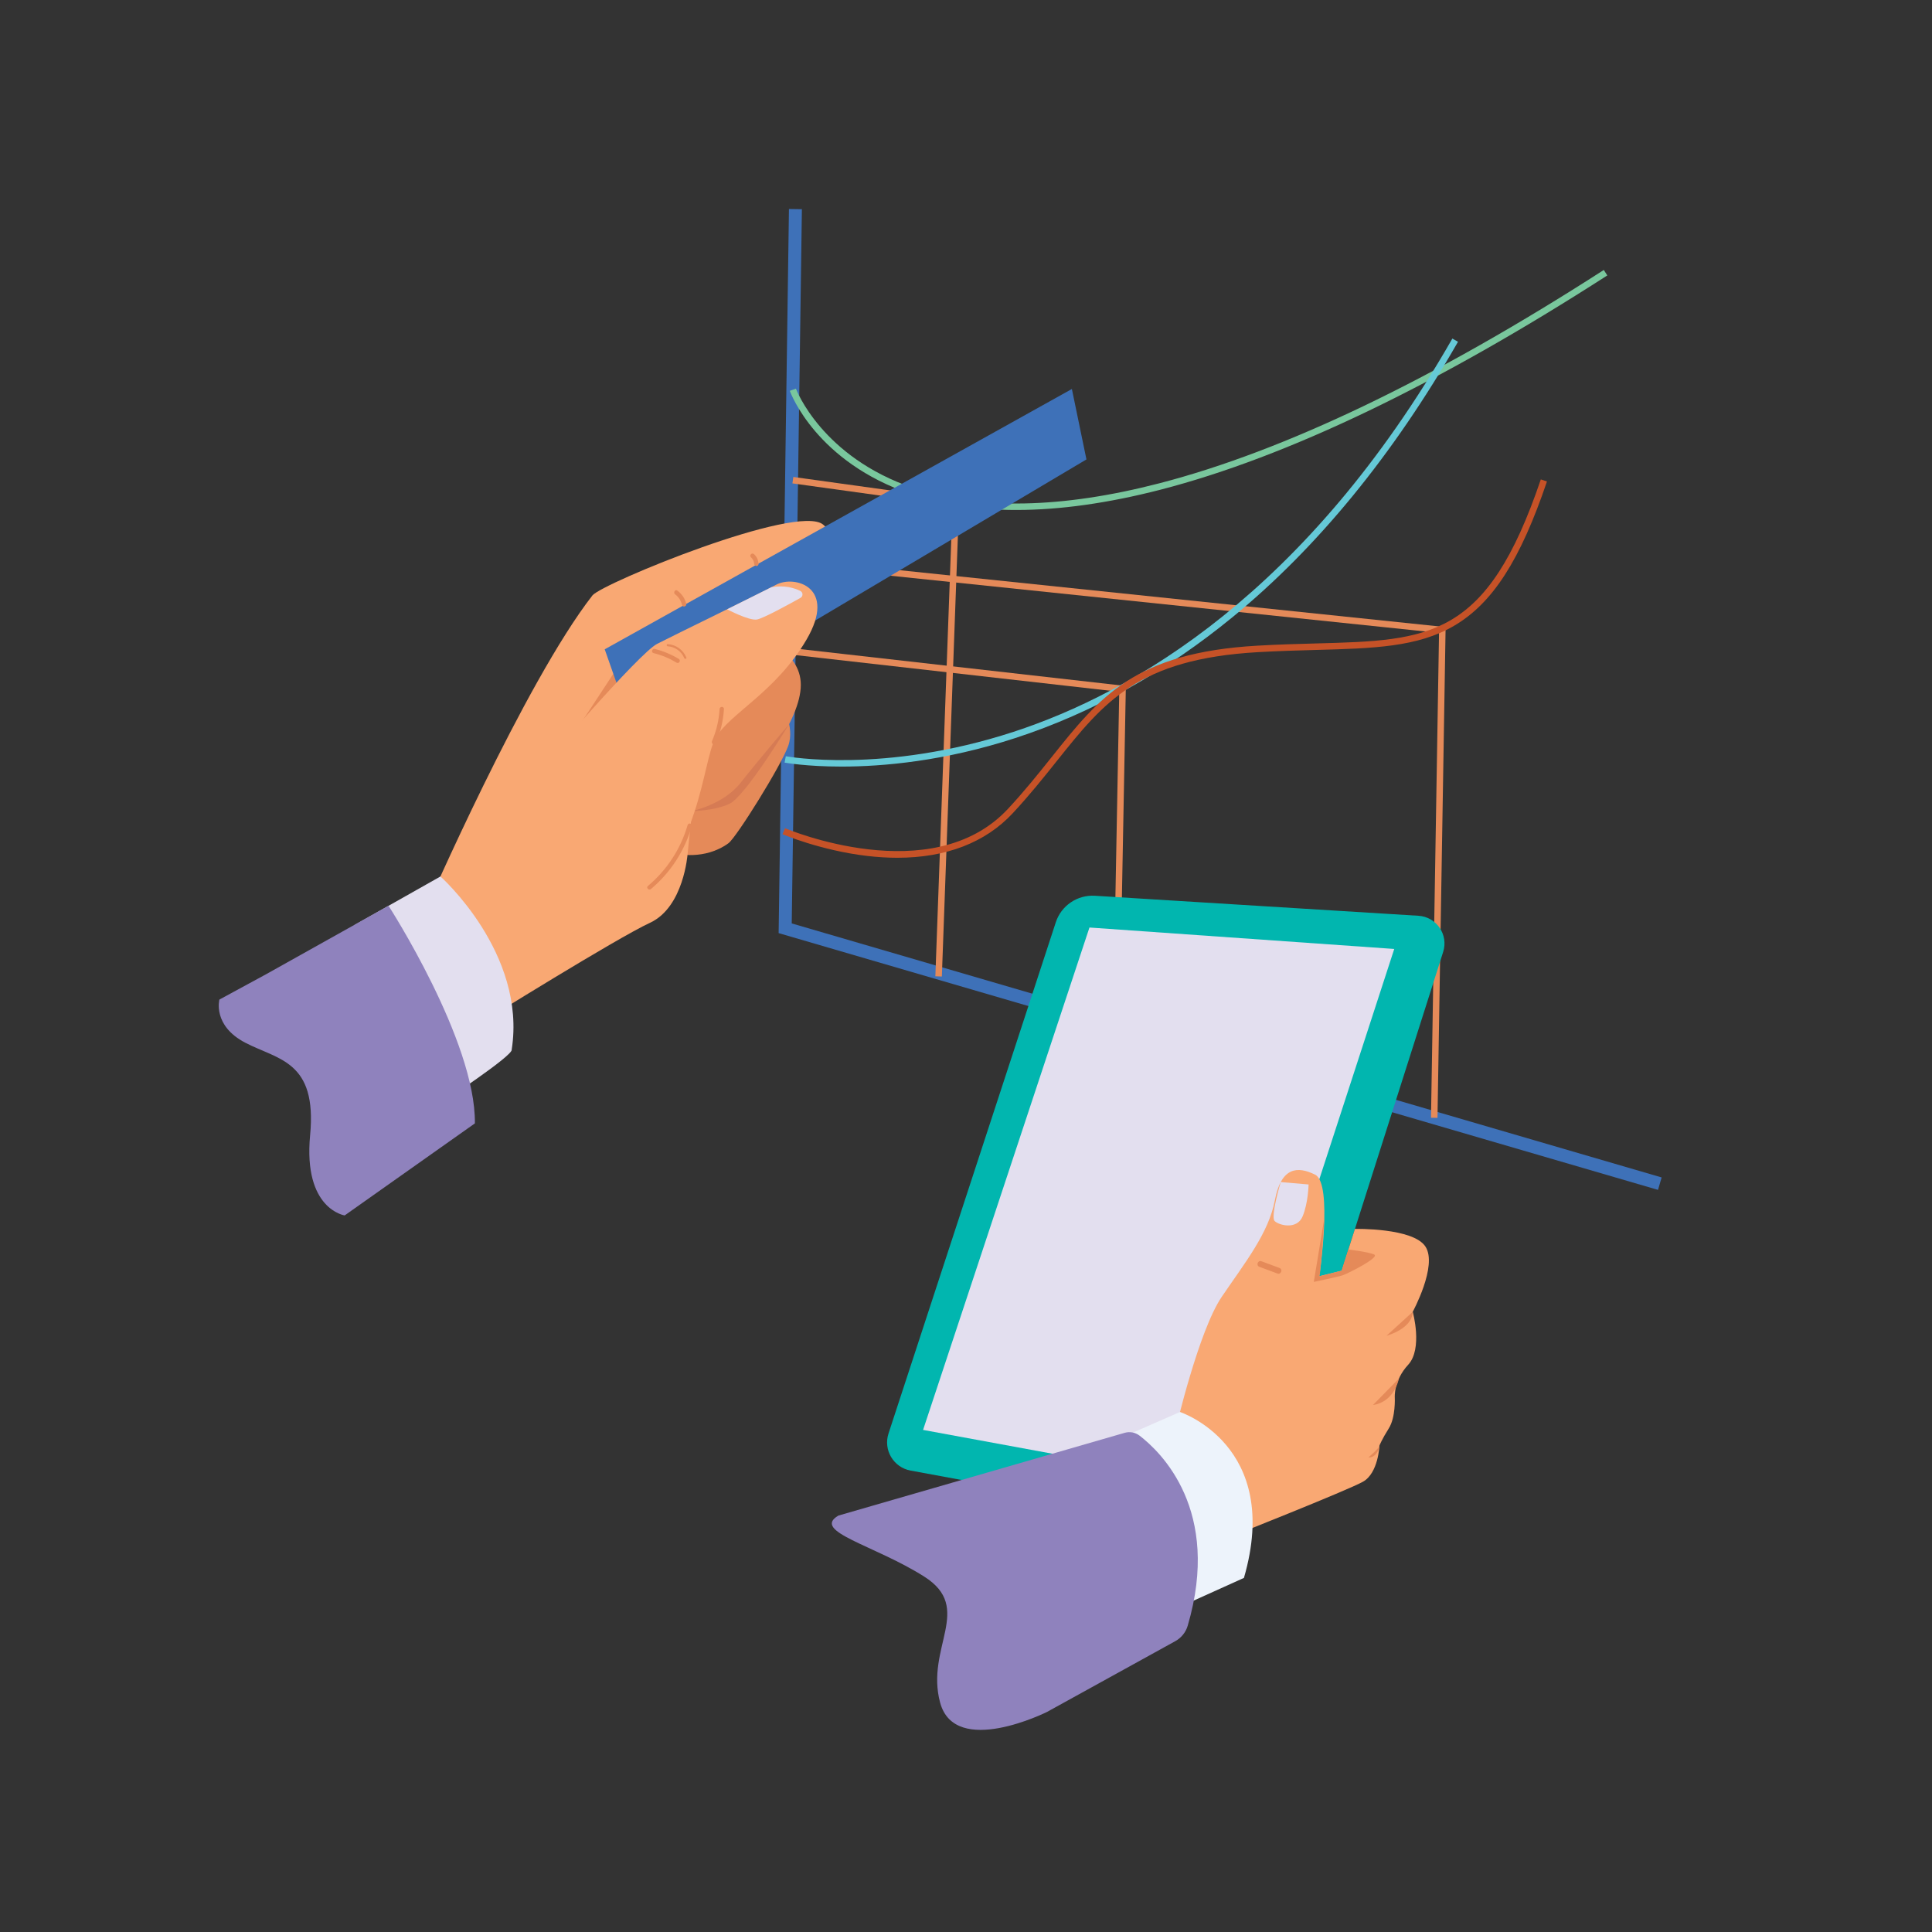 <svg width="500" height="500" viewBox="0 0 500 500" fill="none" xmlns="http://www.w3.org/2000/svg">
<rect x="0" y="0" width="500" height="500" fill="#333333" stroke="none"/>
<path d="M429.09 307.94L201.51 241.49L204.18 54.09L207.53 54.14L204.9 238.98L430.03 304.72L429.09 307.94Z" fill="#3E71B8"/>
<path d="M263 131.98C253.01 131.98 243.95 130.61 235.85 127.88C211.33 119.59 204.68 101.89 204.4 101.15L205.98 100.58C206.04 100.76 212.68 118.31 236.45 126.32C253.42 132.03 274.82 131.61 300.06 125.07C332.53 116.66 371.22 98.09 415.06 69.87L415.97 71.28C371.95 99.61 333.07 118.26 300.42 126.71C286.82 130.22 274.32 131.98 263 131.98Z" fill="#79C79D"/>
<path d="M372.02 289.3L370.34 289.27L372.42 163.79L204.47 146.29L204.64 144.63L374.12 162.29L374.11 163.05L372.02 289.3Z" fill="#E58A59"/>
<path d="M289.75 263.97L288.07 263.94L289.66 179.03L204.13 169.34L204.32 167.67L291.37 177.53L289.75 263.97Z" fill="#E58A59"/>
<path d="M243.75 252.72L242.07 252.66L246.51 130.84L205.08 125.1L205.31 123.44L248.24 129.39L243.75 252.72Z" fill="#E58A59"/>
<path d="M217.78 198.39C208.61 198.39 203.17 197.38 203.05 197.36L203.37 195.71C203.62 195.76 228.67 200.38 262.29 189.4C293.32 179.27 338.22 153.38 375.87 87.62L377.33 88.45C360.58 117.7 341.01 141.63 319.16 159.57C301.66 173.94 282.67 184.52 262.72 191.02C244.36 197 228.52 198.39 217.78 198.39Z" fill="#65C9D7"/>
<path d="M232.24 221.99C229.73 221.99 227.13 221.83 224.45 221.52C212.35 220.1 202.61 215.93 202.51 215.89L203.18 214.35C203.56 214.51 241.22 230.44 260.86 209.33C265.22 204.65 268.75 200.21 272.17 195.93C284.68 180.25 293.71 168.93 325.39 167.1C330.89 166.78 335.87 166.65 340.69 166.52C370.06 165.72 384.8 165.32 398.76 124.07L400.35 124.61C393.47 144.94 386.29 156.11 376.32 161.95C366.88 167.49 355.34 167.8 340.73 168.2C335.93 168.33 330.96 168.47 325.49 168.78C294.56 170.57 285.72 181.65 273.48 196.98C270.04 201.29 266.48 205.75 262.08 210.48C255.01 218.07 244.79 221.99 232.24 221.99Z" fill="#C65227"/>
<path d="M273.24 238.69L229.95 370.98C228.55 375.25 231.24 379.77 235.65 380.58L312.17 394.7C319.77 396.1 327.22 391.63 329.57 384.27L373.49 246.35C374.91 241.89 371.76 237.29 367.09 237L283.35 231.82C278.81 231.55 274.65 234.37 273.24 238.69Z" fill="#01B6AF"/>
<path d="M281.95 240.04L238.89 370.06L315.73 384.2L360.83 245.59L281.95 240.04Z" fill="#E3DFEF"/>
<path d="M304.26 369.92C304.26 369.92 310.19 344.44 316.19 335.61C322.19 326.78 328.32 319.15 329.94 310.6C331.57 302.06 335.74 301.71 340.37 304.01C345 306.32 341.44 330.28 341.44 330.28L347.21 328.85L350.65 318.04C350.65 318.04 365.78 317.71 368.93 322.65C372.08 327.59 365.62 339.48 365.62 339.48C365.62 339.48 368.27 349.04 364.44 353.19C360.61 357.34 360.97 361.71 360.97 361.71C360.97 361.71 361.22 366.81 359.42 369.66C357.62 372.52 357 374.11 357 374.11C357 374.11 356.73 381.22 352.75 383.46C348.77 385.7 317.76 397.98 317.76 397.98L304.26 369.92Z" fill="#F9A873"/>
<path d="M342.73 315.28C342.73 315.28 341.89 329.01 341.44 330.29L347.21 328.86L348.96 323.37C348.96 323.37 353.86 323.94 355.6 324.64C357.34 325.34 348.79 329.6 347.51 330.04C346.22 330.48 340.01 331.75 340.01 331.75L342.73 315.28Z" fill="#E58A59"/>
<path d="M365.62 339.5L358.84 345.68C358.84 345.69 365.46 343.95 365.62 339.5Z" fill="#E58A59"/>
<path d="M362.06 356.74L355.34 363.6C355.34 363.6 360.47 363.31 362.06 356.74Z" fill="#E58A59"/>
<path d="M356.99 374.13C356.94 374.81 354.16 377.16 354.16 377.16C354.16 377.16 355.87 377.55 356.93 374.81" fill="#E58A59"/>
<path d="M325.92 327.85C327.48 328.43 329.05 329.01 330.61 329.59C331.54 329.93 332.07 328.49 331.14 328.15C329.58 327.57 328.01 326.99 326.45 326.41C325.52 326.06 324.99 327.51 325.92 327.85Z" fill="#E58A59"/>
<path d="M291.02 371.71L305.38 365.42C305.38 365.42 331.89 374.12 321.93 408.36L300.09 418.22L291.02 371.71Z" fill="#EDF3FB"/>
<path d="M216.98 392.23L291.08 370.81C292.39 370.43 293.81 370.7 294.9 371.53C300.47 375.79 316.15 390.89 307.38 420.73C306.88 422.44 305.71 423.88 304.15 424.74L270.96 443.05C270.96 443.05 247.19 454.94 243.31 440.66C239.43 426.38 252.1 416.22 239.2 408.03C226.29 399.84 209.91 396.35 216.98 392.23Z" fill="#8F82BD"/>
<path d="M331.45 305.92L338.66 306.54C338.66 306.54 338.58 311.26 337.12 314.79C335.66 318.32 331.03 317.13 329.88 316.01C328.74 314.89 331.45 305.92 331.45 305.92Z" fill="#E3DFEF"/>
<path d="M195.85 164.89C195.85 164.89 207.27 168.05 207.25 177.26C207.23 186.47 196.24 200.23 190.39 205.97C184.54 211.71 174.9 207.27 174.9 207.27L180.68 171.88L195.85 164.89Z" fill="#E58A59"/>
<path d="M202.22 182.28C202.22 182.28 205.8 187.92 204.01 192.99C202.22 198.06 190.59 216.72 188.52 218.23C182.28 222.77 174.91 220.92 174.91 220.92L178.61 200.32L189.72 180.8L202.22 182.28Z" fill="#E58A59"/>
<path d="M110.2 235.29C110.2 235.29 135.76 176.6 153.35 154.06C156.1 150.86 206.32 130.22 213.02 135.76C219.72 141.29 216.47 144.91 216.47 144.91L182.5 177.27L177.94 221.08C177.94 221.08 176.97 234.76 168.23 238.81C159.49 242.86 124.68 264.55 124.68 264.55L110.2 235.29Z" fill="#F9A873"/>
<path d="M204.23 187.39C204.23 187.39 192.89 206.17 188.74 208.05C184.59 209.93 179.09 209.89 179.09 209.89C179.09 209.89 187.23 208.24 191.66 202.59C196.09 196.94 204.23 187.39 204.23 187.39Z" fill="#D67B54"/>
<path d="M160.12 172.26L145.16 195.05L164.35 173.71L160.12 172.26Z" fill="#E58A59"/>
<path d="M156.5 168.04L277.4 100.67L281.17 118.9L163.73 188.64L156.5 168.04Z" fill="#3E71B8"/>
<path d="M113.99 226.83C113.99 226.83 136.32 246.68 132.43 271.63C132.89 273.16 113.99 285.57 113.99 285.57L91.87 239.32L113.99 226.83Z" fill="#E3DFEF"/>
<path d="M68.83 252.15L100.55 234.41C100.55 234.41 123.16 269.4 122.9 290.73L89.2 314.55C89.2 314.55 78.43 312.98 80.26 293.77C82.09 274.56 72.03 274.3 63.49 269.86C54.95 265.42 56.78 258.69 56.78 258.69L68.83 252.15Z" fill="#8F82BD"/>
<path d="M174.72 153.81C175.64 154.49 176.25 155.46 176.51 156.57C176.68 157.27 177.75 156.97 177.59 156.27C177.26 154.86 176.45 153.7 175.29 152.84C174.71 152.41 174.15 153.38 174.72 153.81Z" fill="#E58A59"/>
<path d="M194.34 144.21C194.84 144.67 195.15 145.26 195.19 145.94C195.23 146.66 196.35 146.66 196.31 145.94C196.26 144.97 195.86 144.07 195.14 143.41C194.6 142.93 193.81 143.72 194.34 144.21Z" fill="#E58A59"/>
<path d="M139.99 198.64C139.99 198.64 165.34 169.05 170.06 166.63C174.79 164.21 196.23 153.8 200.9 151.31C205.57 148.82 216.77 151.84 208.7 165.58C200.63 179.32 188.58 184.77 185.12 191.12C181.66 197.47 181.25 221.75 163.73 232.83C146.21 243.93 124.71 213.28 139.99 198.64Z" fill="#F9A873"/>
<path d="M188.18 157.69C188.18 157.69 193.82 160.68 195.89 160.33C197.48 160.07 204.14 156.42 207.16 154.73C207.88 154.33 207.85 153.28 207.11 152.92C205.59 152.18 203.01 151.37 199.65 151.97L188.18 157.69Z" fill="#E3DFEF"/>
<path d="M169.14 169.02C171.26 169.54 173.24 170.37 175.11 171.5C175.73 171.87 176.29 170.91 175.67 170.53C173.73 169.35 171.64 168.49 169.44 167.94C168.74 167.77 168.44 168.85 169.14 169.02Z" fill="#E58A59"/>
<path d="M186.23 183.49C186.06 186.38 185.41 189.15 184.26 191.81C183.98 192.46 184.94 193.03 185.23 192.37C186.46 189.52 187.17 186.58 187.36 183.49C187.39 182.77 186.27 182.77 186.23 183.49Z" fill="#E58A59"/>
<path d="M177.96 213.52C176.14 219.74 172.63 225.11 167.68 229.29C167.13 229.76 167.92 230.54 168.47 230.08C173.56 225.78 177.17 220.21 179.04 213.82C179.24 213.12 178.16 212.83 177.96 213.52Z" fill="#E58A59"/>
<path d="M172.81 167.26C174.7 167.39 176.36 168.57 177.09 170.32C177.23 170.65 177.77 170.5 177.63 170.17C176.8 168.17 174.97 166.85 172.81 166.7C172.45 166.67 172.46 167.23 172.81 167.26Z" fill="#E58A59"/>
</svg>
